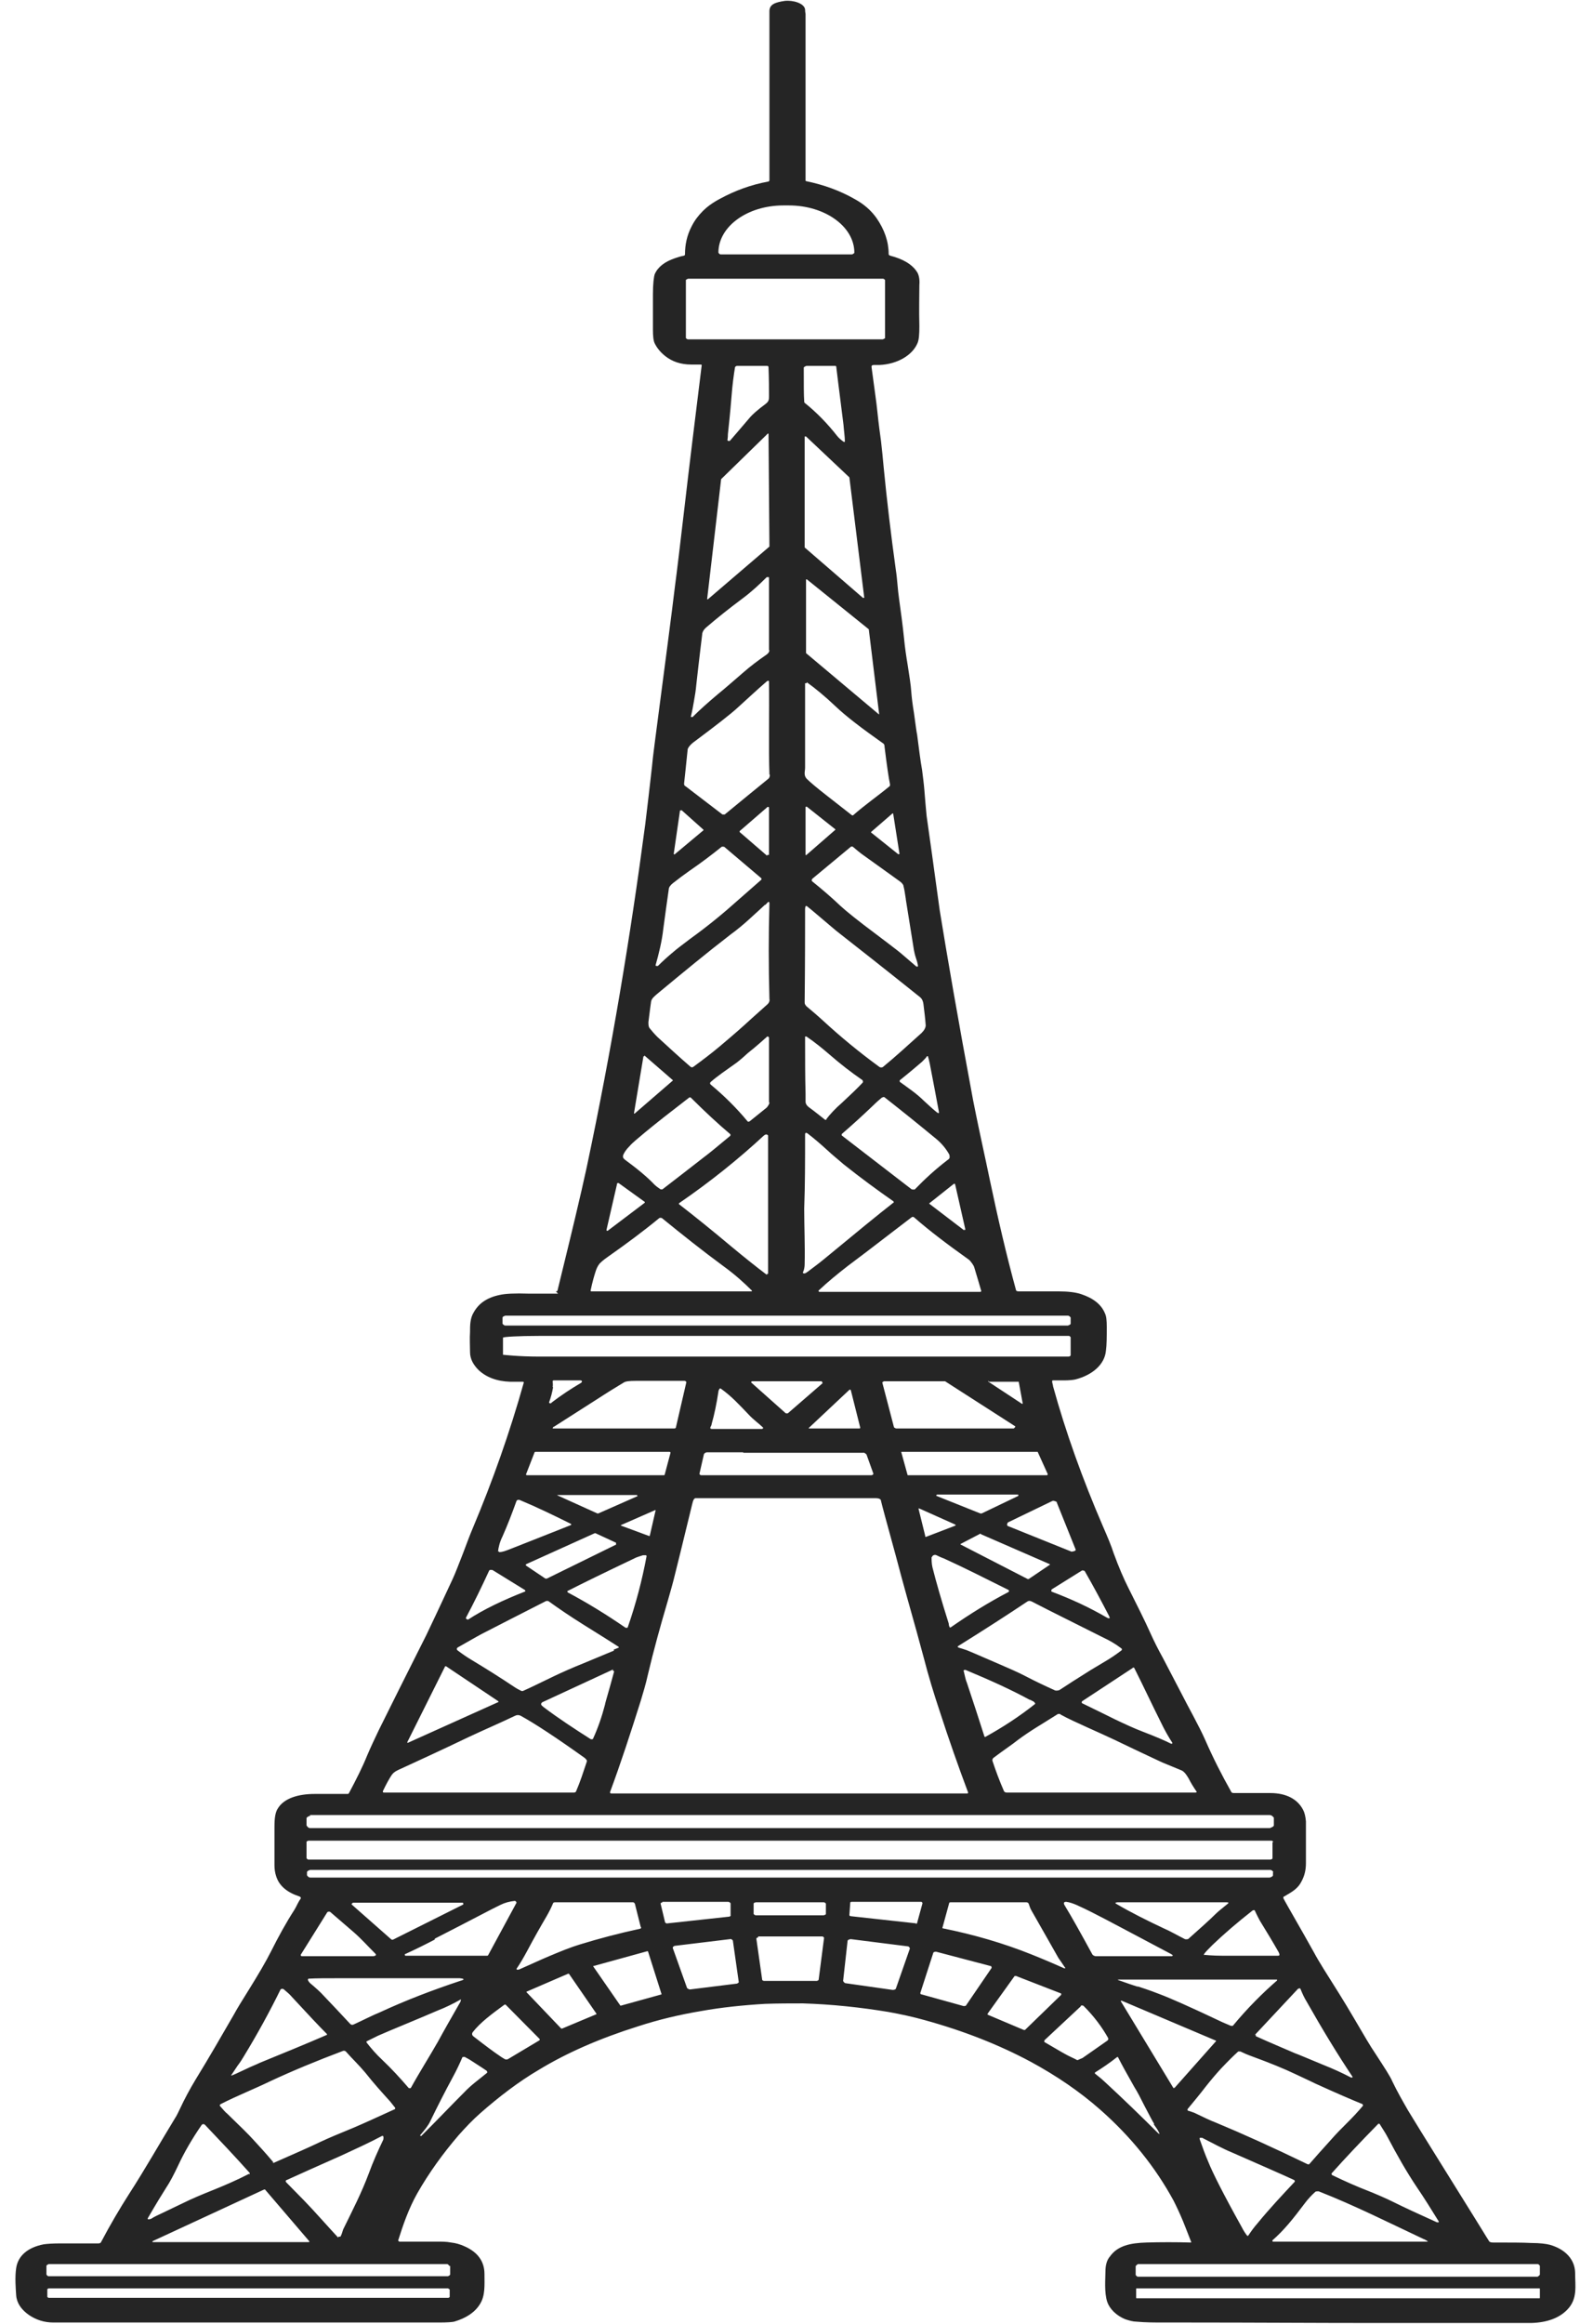 <svg width="48" height="70" viewBox="0 0 48 70" fill="none" xmlns="http://www.w3.org/2000/svg">
<g id="Layer_1-2">
<path id="Vector" d="M16.748 38.899C16.748 38.899 16.802 38.899 16.802 38.859C17.02 37.965 17.265 36.977 17.524 35.853C17.578 35.596 17.646 35.325 17.701 35.054C18.422 31.642 18.993 28.23 19.442 24.832C19.51 24.276 19.578 23.694 19.646 23.085C19.674 22.774 19.715 22.503 19.742 22.273C20.041 19.985 20.245 18.441 20.34 17.642C20.395 17.236 20.49 16.437 20.626 15.273C20.776 13.973 20.953 12.551 21.143 11.008C21.143 10.994 21.143 10.981 21.116 10.981C21.048 10.981 20.953 10.981 20.83 10.981C20.504 10.981 20.245 10.886 20.041 10.723C19.891 10.601 19.796 10.48 19.728 10.344C19.687 10.263 19.674 10.114 19.674 9.925C19.674 9.572 19.674 9.22 19.674 8.868C19.674 8.543 19.701 8.34 19.728 8.259C19.823 8.042 20.027 7.88 20.354 7.772C20.436 7.745 20.517 7.718 20.599 7.704C20.626 7.704 20.64 7.677 20.64 7.663C20.64 7.379 20.694 7.095 20.844 6.81C20.926 6.648 21.035 6.499 21.184 6.35C21.307 6.228 21.47 6.106 21.701 5.984C22.15 5.741 22.627 5.565 23.144 5.47C23.171 5.47 23.184 5.443 23.184 5.429C23.184 3.845 23.184 2.153 23.184 0.338C23.184 0.122 23.375 0.068 23.647 0.027C23.892 -6.72948e-05 24.232 0.095 24.259 0.284C24.259 0.366 24.273 0.406 24.273 0.42C24.273 2.911 24.273 4.576 24.273 5.443C24.273 5.443 24.273 5.443 24.287 5.456C24.817 5.565 25.307 5.741 25.756 5.998C26.029 6.147 26.246 6.336 26.41 6.567C26.654 6.919 26.777 7.284 26.777 7.65C26.777 7.677 26.791 7.69 26.831 7.704C27.199 7.799 27.498 7.961 27.648 8.219C27.689 8.3 27.716 8.422 27.702 8.584C27.702 8.909 27.689 9.329 27.702 9.83C27.702 10.073 27.689 10.236 27.648 10.331C27.498 10.696 27.049 10.967 26.505 10.994C26.423 10.994 26.369 10.994 26.328 10.994C26.273 10.994 26.26 11.021 26.26 11.048C26.341 11.671 26.41 12.118 26.437 12.402C26.478 12.795 26.518 13.079 26.546 13.282C26.573 13.512 26.6 13.783 26.627 14.081C26.723 15.07 26.845 16.099 26.995 17.182C27.035 17.425 27.049 17.764 27.09 18.035C27.144 18.427 27.199 18.82 27.24 19.226C27.267 19.511 27.308 19.781 27.349 20.025C27.403 20.364 27.444 20.634 27.457 20.824C27.471 21.014 27.498 21.23 27.539 21.474C27.593 21.866 27.621 22.083 27.634 22.124C27.689 22.544 27.73 22.895 27.784 23.193C27.811 23.41 27.838 23.613 27.852 23.789C27.879 24.101 27.893 24.317 27.92 24.574C28.165 26.294 28.287 27.242 28.315 27.418C28.532 28.758 28.859 30.667 29.322 33.145C29.39 33.483 29.444 33.754 29.485 33.944C29.539 34.215 29.662 34.756 29.825 35.541C30.07 36.706 30.328 37.816 30.614 38.859C30.614 38.886 30.655 38.899 30.696 38.899C30.995 38.899 31.404 38.899 31.893 38.899C32.179 38.899 32.41 38.926 32.574 38.981C32.941 39.102 33.186 39.292 33.295 39.563C33.336 39.644 33.349 39.779 33.349 39.969C33.349 40.267 33.349 40.511 33.322 40.7C33.281 41.093 32.928 41.418 32.397 41.553C32.329 41.567 32.206 41.58 32.07 41.58C31.88 41.58 31.757 41.58 31.73 41.58C31.716 41.58 31.703 41.58 31.703 41.607C31.703 41.661 31.73 41.716 31.73 41.756C32.111 43.137 32.615 44.545 33.241 45.994C33.377 46.306 33.486 46.563 33.554 46.779C33.717 47.226 33.867 47.565 33.989 47.808C34.261 48.35 34.492 48.81 34.656 49.176C34.778 49.447 34.901 49.69 35.037 49.934C35.173 50.191 35.35 50.53 35.581 50.977C35.799 51.41 36.125 51.979 36.316 52.412C36.547 52.94 36.806 53.455 37.105 53.983C37.105 53.996 37.146 54.01 37.173 54.01C37.554 54.01 37.922 54.01 38.275 54.01C38.765 54.01 39.105 54.199 39.269 54.524C39.31 54.605 39.337 54.714 39.35 54.863C39.35 54.863 39.35 55.282 39.35 56.122C39.35 56.325 39.31 56.501 39.214 56.677C39.105 56.894 38.929 56.988 38.697 57.124C38.67 57.124 38.67 57.151 38.67 57.178C38.697 57.232 38.752 57.327 38.82 57.449C39.201 58.112 39.459 58.572 39.595 58.816C39.731 59.073 39.99 59.48 40.357 60.062C40.507 60.306 40.657 60.549 40.806 60.806C41.092 61.294 41.296 61.646 41.446 61.863C41.718 62.282 41.895 62.553 41.95 62.688C42.099 63 42.263 63.284 42.426 63.569C42.902 64.354 43.569 65.41 44.399 66.75C44.63 67.116 44.78 67.373 44.861 67.495C44.875 67.536 44.93 67.549 44.984 67.549C45.501 67.549 45.882 67.549 46.141 67.563C46.413 67.563 46.59 67.59 46.699 67.617C47.175 67.752 47.447 68.064 47.461 68.443C47.461 68.863 47.542 69.242 47.229 69.567C46.984 69.824 46.617 69.959 46.141 69.973C45.61 69.973 44.889 69.973 43.991 69.973C43.61 69.973 43.229 69.973 42.848 69.973C42.249 69.973 41.786 69.973 41.473 69.973C39.609 69.973 37.758 69.959 35.894 69.959C35.894 69.959 35.622 69.959 35.078 69.959C34.806 69.959 34.52 69.959 34.234 69.932C34.152 69.932 34.043 69.905 33.921 69.865C33.635 69.756 33.431 69.54 33.363 69.337C33.268 69.052 33.309 68.632 33.309 68.416C33.309 68.24 33.349 68.077 33.445 67.969C33.676 67.644 34.057 67.563 34.547 67.549C34.982 67.536 35.431 67.536 35.88 67.549C35.894 67.549 35.894 67.549 35.894 67.536C35.758 67.184 35.676 66.981 35.649 66.913C35.554 66.683 35.459 66.48 35.363 66.29C34.819 65.288 34.084 64.367 33.145 63.541C32.547 63.014 31.839 62.526 31.036 62.093C30.097 61.592 29.036 61.172 27.852 60.847C27.512 60.752 27.144 60.671 26.763 60.603C25.947 60.468 25.076 60.373 24.192 60.346C23.824 60.346 23.443 60.346 23.048 60.36C22.382 60.4 21.729 60.468 21.13 60.576C20.477 60.685 19.851 60.834 19.225 61.037C18.068 61.402 17.075 61.836 16.231 62.35C15.632 62.702 15.047 63.149 14.476 63.65C14.244 63.853 14.027 64.083 13.822 64.313C13.346 64.868 12.924 65.451 12.57 66.073C12.312 66.534 12.149 67.008 11.999 67.481C11.999 67.495 12.013 67.522 12.04 67.522C12.489 67.522 12.856 67.522 13.169 67.522C13.319 67.522 13.455 67.522 13.591 67.549C13.727 67.563 13.863 67.603 13.986 67.658C14.394 67.834 14.598 68.118 14.598 68.497C14.598 68.835 14.625 69.147 14.462 69.404C14.312 69.648 14.054 69.824 13.686 69.932C13.632 69.946 13.469 69.959 13.237 69.959C12.38 69.959 10.802 69.959 8.529 69.959C8.162 69.959 7.332 69.959 6.08 69.959C4.501 69.959 2.855 69.959 1.616 69.959C1.331 69.959 1.086 69.878 0.868 69.729C0.637 69.567 0.501 69.364 0.487 69.133C0.473 68.93 0.446 68.592 0.487 68.321C0.541 67.955 0.827 67.698 1.317 67.603C1.412 67.59 1.576 67.576 1.82 67.576C2.079 67.576 2.46 67.576 2.963 67.576C3.004 67.576 3.032 67.563 3.045 67.536C3.317 67.021 3.603 66.534 3.889 66.087C4.379 65.329 4.814 64.557 5.277 63.799C5.331 63.718 5.372 63.623 5.413 63.541C5.563 63.217 5.726 62.919 5.889 62.648C6.297 61.984 6.678 61.321 7.046 60.685C7.141 60.509 7.291 60.265 7.495 59.94C7.781 59.48 8.012 59.087 8.162 58.789C8.393 58.329 8.624 57.909 8.869 57.53C8.937 57.422 8.978 57.3 9.06 57.191C9.073 57.164 9.06 57.137 9.019 57.124C8.652 57.002 8.42 56.812 8.325 56.528C8.284 56.406 8.27 56.298 8.27 56.176C8.27 55.783 8.27 55.418 8.27 55.079C8.27 54.89 8.27 54.632 8.366 54.483C8.556 54.158 9.005 54.037 9.482 54.037C9.822 54.037 10.148 54.037 10.461 54.037C10.489 54.037 10.502 54.037 10.516 54.01C10.733 53.603 10.924 53.224 11.06 52.886C11.169 52.629 11.291 52.371 11.414 52.114C11.877 51.18 12.23 50.476 12.462 50.015C12.598 49.745 12.72 49.501 12.843 49.257C13.251 48.404 13.509 47.836 13.632 47.578C13.727 47.375 13.822 47.118 13.945 46.806C14.067 46.482 14.163 46.224 14.244 46.035C14.843 44.613 15.36 43.151 15.782 41.648C15.782 41.634 15.782 41.621 15.755 41.621C15.659 41.621 15.523 41.621 15.374 41.621C14.966 41.607 14.652 41.485 14.421 41.269C14.258 41.106 14.163 40.93 14.163 40.727C14.163 40.538 14.149 40.335 14.163 40.118C14.163 39.928 14.163 39.712 14.271 39.536C14.421 39.265 14.666 39.089 15.047 39.008C15.224 38.967 15.51 38.953 15.932 38.967C16.245 38.967 16.544 38.967 16.816 38.967L16.748 38.899ZM21.701 7.663H25.675C25.675 7.663 25.743 7.636 25.743 7.609C25.743 6.824 24.858 6.188 23.77 6.188H23.606C22.518 6.188 21.647 6.824 21.647 7.609C21.647 7.609 21.674 7.663 21.715 7.663H21.701ZM26.668 8.435C26.668 8.435 26.641 8.395 26.6 8.395H20.735C20.735 8.395 20.667 8.422 20.667 8.435V10.182C20.667 10.182 20.694 10.222 20.735 10.222H26.6C26.6 10.222 26.668 10.195 26.668 10.182V8.435ZM22.15 11.048C22.11 11.278 22.069 11.59 22.041 11.955C22.001 12.456 21.96 12.822 21.933 13.079C21.933 13.188 21.919 13.242 21.919 13.255C21.919 13.269 21.933 13.282 21.96 13.282C21.973 13.282 22.001 13.282 22.001 13.269C22.082 13.174 22.273 12.957 22.559 12.619C22.667 12.483 22.844 12.335 23.062 12.172C23.171 12.091 23.171 12.037 23.171 11.928C23.171 11.712 23.171 11.427 23.157 11.062C23.157 11.035 23.144 11.021 23.103 11.021H22.205C22.205 11.021 22.15 11.035 22.15 11.062V11.048ZM24.3 11.021C24.3 11.021 24.219 11.048 24.219 11.075C24.219 11.59 24.219 11.915 24.232 12.077C24.232 12.104 24.232 12.132 24.259 12.145C24.613 12.429 24.94 12.768 25.226 13.133C25.267 13.188 25.348 13.255 25.403 13.296C25.443 13.323 25.457 13.323 25.457 13.282C25.457 13.161 25.43 12.985 25.416 12.795C25.267 11.63 25.198 11.048 25.198 11.048C25.198 11.035 25.185 11.021 25.171 11.021H24.3ZM21.307 18.048C21.307 18.048 21.32 18.062 21.334 18.048L23.184 16.464L23.157 13.066C23.157 13.066 23.13 13.052 23.13 13.066L21.729 14.433L21.307 18.048ZM24.246 16.491L26.001 18.008H26.042L25.593 14.379L24.287 13.147H24.246V16.505V16.491ZM23.171 19.592V17.398C23.171 17.398 23.171 17.385 23.157 17.385C23.13 17.385 23.116 17.385 23.103 17.385C22.885 17.602 22.654 17.818 22.382 18.021C21.946 18.346 21.592 18.631 21.293 18.888C21.211 18.955 21.157 19.037 21.157 19.118C21.143 19.253 21.075 19.768 20.98 20.634C20.966 20.797 20.939 20.959 20.912 21.108C20.885 21.271 20.858 21.42 20.817 21.582C20.817 21.582 20.817 21.609 20.844 21.596C20.871 21.596 20.885 21.596 20.898 21.569C21.102 21.366 21.348 21.149 21.62 20.919C21.919 20.675 22.082 20.526 22.382 20.269C22.613 20.066 22.831 19.903 23.103 19.714C23.157 19.673 23.184 19.632 23.184 19.578L23.171 19.592ZM26.45 21.514H26.491L26.178 18.955L24.314 17.453H24.287V19.673L26.478 21.514H26.45ZM23.184 23.329C23.157 22.57 23.184 21.46 23.171 20.526C23.171 20.499 23.13 20.499 23.103 20.526C22.803 20.783 22.518 21.054 22.232 21.311C22.028 21.501 21.592 21.839 20.939 22.327C20.803 22.422 20.735 22.516 20.721 22.57C20.681 22.99 20.64 23.329 20.613 23.599C20.613 23.627 20.613 23.667 20.654 23.681L21.769 24.534C21.769 24.534 21.824 24.534 21.837 24.534C22.327 24.128 22.763 23.776 23.144 23.464C23.184 23.437 23.198 23.383 23.198 23.342L23.184 23.329ZM24.3 20.58C24.3 20.58 24.273 20.58 24.259 20.58C24.259 20.58 24.259 20.594 24.259 20.607C24.259 21.257 24.259 22.097 24.259 23.126C24.259 23.234 24.205 23.356 24.314 23.464C24.409 23.559 24.6 23.721 24.913 23.965C24.967 24.006 25.226 24.209 25.675 24.561H25.702C26.056 24.249 26.464 23.965 26.791 23.694C26.818 23.681 26.818 23.654 26.818 23.627C26.777 23.437 26.723 23.058 26.654 22.503C26.654 22.449 26.641 22.408 26.614 22.395C25.96 21.934 25.484 21.569 25.185 21.284C24.858 20.973 24.559 20.729 24.314 20.553L24.3 20.58ZM23.116 25.752H23.171V24.317C23.171 24.317 23.13 24.29 23.116 24.317L22.286 25.035C22.286 25.035 22.286 25.048 22.286 25.062L23.116 25.779V25.752ZM24.3 24.304H24.273V25.752C24.273 25.752 24.3 25.766 24.3 25.752L25.171 24.994C25.171 24.994 25.171 24.994 25.171 24.981L24.3 24.29V24.304ZM20.531 24.412H20.49L20.3 25.725C20.3 25.725 20.327 25.752 20.34 25.725L21.198 25.008C21.198 25.008 21.198 25.008 21.198 24.994L20.531 24.398V24.412ZM27.076 25.725H27.104L26.913 24.507C26.913 24.507 26.886 24.493 26.886 24.507L26.246 25.062C26.246 25.062 26.246 25.062 26.246 25.075L27.076 25.739V25.725ZM21.824 25.509C21.824 25.509 21.769 25.495 21.742 25.509C21.443 25.752 21.116 25.996 20.762 26.24C20.626 26.335 20.463 26.456 20.273 26.605C20.204 26.66 20.15 26.727 20.15 26.795C20.096 27.174 20.041 27.567 19.987 27.973C19.946 28.352 19.851 28.731 19.755 29.07C19.755 29.083 19.755 29.097 19.783 29.097C19.796 29.097 19.81 29.097 19.823 29.097C19.973 28.948 20.123 28.812 20.286 28.677C20.395 28.582 20.558 28.46 20.79 28.284C21.334 27.892 21.81 27.499 22.232 27.12C22.463 26.917 22.695 26.714 22.926 26.511C22.953 26.497 22.953 26.456 22.926 26.443L21.824 25.509ZM27.294 27.079C27.267 26.917 27.253 26.795 27.226 26.7C27.226 26.646 27.158 26.578 27.117 26.551C26.954 26.429 26.586 26.172 26.042 25.779C25.906 25.685 25.797 25.59 25.702 25.509C25.688 25.495 25.648 25.495 25.634 25.509L24.477 26.47C24.477 26.47 24.436 26.524 24.477 26.551C24.763 26.781 25.049 27.025 25.334 27.296C25.511 27.458 25.865 27.743 26.41 28.149C26.695 28.366 26.913 28.528 27.049 28.636C27.172 28.731 27.349 28.893 27.607 29.11C27.621 29.124 27.661 29.11 27.661 29.11C27.661 29.056 27.634 28.961 27.593 28.839C27.566 28.758 27.553 28.691 27.539 28.623C27.43 27.946 27.349 27.431 27.294 27.093V27.079ZM23.048 27.255C23.048 27.255 22.831 27.458 22.545 27.716C22.395 27.851 22.218 28 22.014 28.149C21.293 28.704 20.572 29.3 19.837 29.909C19.742 29.99 19.633 30.072 19.619 30.166C19.606 30.247 19.578 30.464 19.538 30.789C19.538 30.87 19.538 30.938 19.592 30.992C19.646 31.06 19.715 31.141 19.81 31.236C20.177 31.574 20.504 31.872 20.803 32.13C20.83 32.157 20.871 32.157 20.898 32.13C21.157 31.94 21.429 31.737 21.701 31.507C21.892 31.344 22.137 31.141 22.422 30.884C22.477 30.83 22.722 30.613 23.13 30.247C23.171 30.207 23.198 30.153 23.184 30.085C23.157 29.11 23.157 28.162 23.184 27.215C23.184 27.16 23.157 27.147 23.116 27.201C23.116 27.201 23.089 27.228 23.062 27.255H23.048ZM24.273 30.288C24.45 30.437 24.613 30.573 24.804 30.748C25.334 31.236 25.892 31.696 26.505 32.143C26.532 32.157 26.573 32.157 26.6 32.143C26.981 31.832 27.362 31.48 27.77 31.114C27.852 31.033 27.893 30.952 27.893 30.884C27.879 30.681 27.852 30.464 27.825 30.247C27.811 30.139 27.77 30.072 27.716 30.031C27.444 29.814 26.654 29.178 25.321 28.135C25.144 28 24.981 27.851 24.817 27.716C24.668 27.594 24.504 27.445 24.314 27.296C24.3 27.282 24.287 27.296 24.273 27.296C24.273 27.309 24.259 27.337 24.259 27.377C24.259 28 24.259 28.948 24.246 30.193C24.246 30.234 24.259 30.275 24.3 30.302L24.273 30.288ZM23.171 33.199V31.249C23.171 31.249 23.13 31.195 23.103 31.236C22.98 31.344 22.803 31.507 22.531 31.723C22.341 31.899 22.205 32.008 22.123 32.062C21.878 32.238 21.633 32.4 21.416 32.59C21.388 32.617 21.388 32.644 21.416 32.671C21.824 33.01 22.191 33.375 22.518 33.768C22.531 33.795 22.572 33.795 22.599 33.768L23.103 33.362C23.103 33.362 23.184 33.267 23.184 33.213L23.171 33.199ZM24.886 33.727C25.008 33.565 25.171 33.389 25.375 33.213C25.62 32.983 25.824 32.793 25.988 32.617C26.015 32.59 26.001 32.563 25.988 32.536C25.634 32.292 25.321 32.048 24.994 31.764C24.79 31.588 24.559 31.398 24.3 31.222C24.287 31.222 24.273 31.222 24.259 31.222C24.259 31.236 24.259 31.263 24.259 31.29C24.259 31.886 24.259 32.441 24.273 32.942C24.273 32.969 24.273 33.05 24.273 33.186C24.273 33.24 24.3 33.294 24.368 33.348C24.573 33.497 24.736 33.632 24.858 33.727C24.872 33.741 24.913 33.727 24.926 33.727H24.886ZM19.415 31.818H19.388L19.102 33.538C19.102 33.538 19.116 33.551 19.129 33.538L20.273 32.549C20.273 32.549 20.273 32.549 20.273 32.536L19.415 31.791V31.818ZM27.974 31.832C27.974 31.832 27.934 31.791 27.92 31.832C27.893 31.872 27.852 31.913 27.784 31.981C27.689 32.062 27.471 32.251 27.117 32.536C27.104 32.549 27.104 32.576 27.117 32.59C27.376 32.779 27.621 32.942 27.838 33.158C27.961 33.267 28.083 33.389 28.219 33.497C28.287 33.551 28.301 33.538 28.287 33.47C28.206 33.023 28.11 32.536 28.015 32.035C27.988 31.926 27.974 31.845 27.961 31.832H27.974ZM26.586 33.05C26.505 33.118 26.41 33.199 26.301 33.307C25.974 33.619 25.661 33.903 25.362 34.16C25.362 34.16 25.362 34.188 25.362 34.201L27.471 35.826C27.471 35.826 27.553 35.839 27.566 35.826C27.866 35.514 28.192 35.217 28.546 34.946C28.587 34.919 28.614 34.892 28.614 34.864C28.614 34.837 28.614 34.797 28.6 34.77C28.491 34.58 28.355 34.418 28.165 34.269C27.689 33.876 27.185 33.47 26.668 33.064C26.641 33.037 26.614 33.037 26.586 33.064V33.05ZM19.456 34.093C19.211 34.296 19.048 34.431 18.98 34.513C18.857 34.634 18.803 34.729 18.776 34.797C18.762 34.851 18.776 34.892 18.83 34.932C19.198 35.203 19.497 35.447 19.728 35.691C19.755 35.718 19.823 35.772 19.905 35.826C19.919 35.826 19.946 35.826 19.959 35.826C20.327 35.541 20.735 35.23 21.184 34.878C21.402 34.716 21.674 34.485 22.001 34.215C22.014 34.201 22.014 34.174 22.001 34.16C21.647 33.863 21.252 33.497 20.817 33.064C20.803 33.05 20.776 33.05 20.762 33.064C20.218 33.483 19.783 33.822 19.456 34.093ZM26.927 36.232C26.927 36.232 26.927 36.205 26.927 36.191C26.464 35.867 25.96 35.501 25.416 35.068C25.294 34.959 25.103 34.81 24.886 34.607C24.709 34.445 24.532 34.296 24.341 34.147C24.287 34.106 24.259 34.12 24.259 34.174C24.259 34.946 24.259 35.691 24.232 36.408C24.232 36.95 24.259 37.505 24.246 38.073C24.246 38.155 24.232 38.249 24.192 38.331C24.192 38.344 24.205 38.358 24.232 38.358C24.273 38.358 24.3 38.331 24.341 38.304C24.504 38.182 24.668 38.06 24.817 37.938C25.784 37.139 26.478 36.571 26.913 36.232H26.927ZM23.116 38.371C23.116 38.371 23.13 38.371 23.144 38.371V34.201C23.144 34.201 23.103 34.16 23.076 34.174C23.062 34.174 23.048 34.188 23.021 34.201C22.246 34.919 21.402 35.596 20.477 36.232C20.449 36.246 20.449 36.273 20.477 36.286C20.966 36.665 21.47 37.072 22.001 37.518C22.409 37.857 22.763 38.141 23.103 38.398L23.116 38.371ZM19.429 36.232C19.429 36.232 19.429 36.218 19.429 36.205L18.64 35.636H18.599L18.272 37.058C18.272 37.058 18.299 37.085 18.313 37.072L19.442 36.218L19.429 36.232ZM29.049 37.044H29.09L28.777 35.663C28.777 35.663 28.75 35.65 28.736 35.663L28.002 36.246V36.259L29.049 37.058V37.044ZM29.539 38.913C29.539 38.913 29.567 38.913 29.567 38.886C29.498 38.656 29.43 38.412 29.362 38.195C29.349 38.141 29.322 38.1 29.294 38.06C29.253 38.006 29.226 37.965 29.186 37.938C28.559 37.491 28.002 37.072 27.539 36.665C27.525 36.652 27.485 36.652 27.471 36.665C27.049 36.99 26.654 37.288 26.287 37.572C26.287 37.572 26.042 37.762 25.552 38.128C25.239 38.371 24.94 38.615 24.668 38.872C24.654 38.886 24.668 38.913 24.695 38.913H29.539ZM22.667 38.886C22.395 38.615 22.137 38.385 21.783 38.128C21.157 37.667 20.545 37.18 19.946 36.692C19.919 36.679 19.891 36.679 19.864 36.692C19.388 37.085 18.857 37.478 18.299 37.87C18.163 37.965 18.095 38.033 18.068 38.06C18.014 38.128 17.973 38.209 17.945 38.304C17.905 38.425 17.85 38.615 17.796 38.872C17.796 38.886 17.796 38.899 17.823 38.899H22.64C22.64 38.899 22.667 38.886 22.667 38.872V38.886ZM32.261 39.685C32.261 39.685 32.22 39.63 32.179 39.63H15.224C15.224 39.63 15.142 39.658 15.142 39.685V39.874C15.142 39.874 15.183 39.928 15.224 39.928H32.179C32.179 39.928 32.261 39.901 32.261 39.874V39.685ZM32.261 40.822V40.28C32.261 40.28 32.234 40.24 32.206 40.24H16.231C15.632 40.24 15.156 40.267 15.156 40.294V40.808C15.156 40.808 15.632 40.863 16.231 40.863H32.206C32.206 40.863 32.261 40.849 32.261 40.822ZM16.666 41.783C16.639 41.946 16.598 42.095 16.544 42.244C16.544 42.257 16.558 42.271 16.585 42.271C16.585 42.271 16.612 42.271 16.626 42.244C16.911 42.027 17.197 41.837 17.497 41.661C17.524 41.648 17.537 41.621 17.537 41.607C17.537 41.607 17.524 41.58 17.497 41.58H16.68C16.68 41.58 16.653 41.58 16.653 41.607C16.653 41.661 16.666 41.702 16.653 41.783H16.666ZM20.313 43.029C20.313 43.029 20.368 43.029 20.368 42.988L20.681 41.634C20.681 41.634 20.667 41.594 20.626 41.594C20.191 41.594 19.701 41.594 19.157 41.594C18.966 41.594 18.844 41.607 18.789 41.648C18.585 41.77 18.299 41.946 17.945 42.176C17.265 42.609 16.843 42.88 16.694 42.975C16.666 42.975 16.666 43.002 16.653 43.015C16.653 43.015 16.653 43.029 16.666 43.029H20.3H20.313ZM24.777 41.648C24.777 41.648 24.777 41.607 24.749 41.607H22.667C22.667 41.607 22.613 41.621 22.64 41.648L23.674 42.569C23.674 42.569 23.715 42.582 23.742 42.569L24.79 41.661L24.777 41.648ZM29.784 41.594C29.784 41.594 29.757 41.607 29.784 41.621L30.791 42.284H30.818L30.696 41.621C30.696 41.621 30.696 41.621 30.682 41.621H29.798L29.784 41.594ZM26.954 43.002C26.954 43.002 26.981 43.029 27.008 43.029H30.546C30.546 43.029 30.614 42.975 30.587 42.961L28.478 41.607C28.478 41.607 28.451 41.607 28.437 41.607H26.641C26.641 41.607 26.586 41.621 26.586 41.648L26.94 43.002H26.954ZM22.967 43.029C22.967 43.029 22.98 43.029 22.994 43.029C22.994 43.029 22.994 43.015 22.994 43.002C22.885 42.894 22.695 42.758 22.572 42.623C22.259 42.298 22.055 42.068 21.715 41.824H21.688C21.66 41.864 21.647 41.892 21.647 41.919C21.592 42.284 21.524 42.609 21.443 42.894C21.443 42.934 21.416 42.961 21.402 43.002C21.402 43.015 21.402 43.042 21.443 43.042H22.98L22.967 43.029ZM25.62 41.864C25.62 41.864 25.593 41.851 25.593 41.864L24.368 43.015C24.368 43.015 24.368 43.029 24.382 43.029H25.906C25.906 43.029 25.92 43.015 25.92 43.002L25.634 41.864H25.62ZM20 44.437C20 44.437 20.027 44.437 20.027 44.423L20.204 43.76C20.204 43.76 20.204 43.733 20.177 43.733H16.136C16.136 43.733 16.108 43.733 16.108 43.746L15.85 44.41C15.85 44.41 15.85 44.437 15.877 44.437H20ZM27.172 43.733C27.172 43.733 27.144 43.733 27.158 43.746L27.349 44.437C27.349 44.437 27.349 44.437 27.376 44.437H31.553C31.553 44.437 31.58 44.41 31.567 44.396L31.267 43.733C31.267 43.733 31.267 43.733 31.254 43.733H27.185H27.172ZM22.395 43.746C22.041 43.746 21.688 43.746 21.307 43.746C21.266 43.746 21.225 43.774 21.211 43.801L21.075 44.396C21.075 44.396 21.089 44.437 21.13 44.437H26.26C26.26 44.437 26.328 44.423 26.314 44.383L26.11 43.814C26.11 43.814 26.056 43.746 26.001 43.76C25.253 43.76 24.464 43.76 23.62 43.76C23.47 43.76 23.266 43.76 23.008 43.76C22.94 43.76 22.735 43.76 22.395 43.76V43.746ZM19.198 45.06V45.033H16.802C16.802 45.033 16.775 45.033 16.802 45.046L18 45.588C18 45.588 18.014 45.588 18.027 45.588L19.225 45.06H19.198ZM30.682 45.06C30.682 45.06 30.696 45.019 30.669 45.019H28.233C28.233 45.019 28.192 45.046 28.219 45.06L29.539 45.588C29.539 45.588 29.567 45.588 29.58 45.588L30.682 45.06ZM25.253 45.128C25.117 45.128 24.777 45.128 24.232 45.128C24.232 45.128 24.205 45.128 24.178 45.128C24.178 45.128 24.164 45.128 24.151 45.128C23.552 45.128 22.558 45.128 21.157 45.128C21.157 45.128 21.116 45.128 21.048 45.128C21.007 45.128 20.98 45.128 20.953 45.128C20.939 45.128 20.926 45.141 20.912 45.155C20.885 45.195 20.871 45.249 20.858 45.304C20.749 45.737 20.585 46.441 20.34 47.416C20.273 47.7 20.191 47.971 20.123 48.215C19.891 49 19.687 49.745 19.524 50.435C19.456 50.746 19.374 51.004 19.306 51.234C19.007 52.182 18.708 53.102 18.381 53.983C18.381 53.996 18.381 54.023 18.422 54.023H29.145C29.145 54.023 29.172 54.023 29.172 53.996C28.872 53.197 28.587 52.385 28.315 51.545C28.138 51.017 27.974 50.476 27.838 49.948C27.743 49.609 27.675 49.338 27.621 49.149C27.444 48.513 27.226 47.754 26.995 46.874C26.709 45.832 26.559 45.276 26.546 45.209C26.546 45.155 26.478 45.128 26.396 45.128C25.947 45.128 25.607 45.128 25.389 45.128C25.348 45.128 25.294 45.128 25.253 45.128ZM15.02 46.725C15.02 46.725 15.034 46.752 15.047 46.752C15.142 46.752 15.238 46.712 15.347 46.671C15.551 46.59 16.177 46.346 17.197 45.94C17.211 45.94 17.224 45.913 17.197 45.899C16.68 45.642 16.177 45.398 15.659 45.182C15.619 45.168 15.578 45.182 15.564 45.209C15.428 45.588 15.292 45.94 15.142 46.279C15.061 46.441 15.02 46.603 15.006 46.739L15.02 46.725ZM31.853 45.249C31.853 45.249 31.771 45.195 31.716 45.209L30.369 45.859C30.369 45.859 30.315 45.94 30.369 45.967L32.288 46.739C32.288 46.739 32.438 46.725 32.41 46.671L31.839 45.249H31.853ZM27.879 46.292C27.879 46.292 27.893 46.292 27.906 46.292L28.791 45.953C28.791 45.953 28.791 45.94 28.791 45.926L27.702 45.439H27.675L27.879 46.265V46.292ZM18.708 45.926C18.708 45.926 18.708 45.94 18.708 45.953L19.551 46.265H19.578L19.755 45.493C19.755 45.493 19.742 45.48 19.728 45.493L18.708 45.94V45.926ZM18.558 46.509C18.558 46.509 18.572 46.482 18.558 46.468L17.945 46.184H17.918L15.85 47.118C15.85 47.118 15.836 47.145 15.85 47.158L16.435 47.551C16.435 47.551 16.462 47.551 16.476 47.551L18.572 46.522L18.558 46.509ZM29.553 46.197H29.539L28.941 46.509V46.522L30.968 47.565C30.968 47.565 30.982 47.565 30.995 47.565L31.635 47.132V47.118L29.553 46.211V46.197ZM19.47 46.847C19.442 46.847 19.415 46.847 19.374 46.847C19.279 46.874 19.211 46.901 19.17 46.915C18.204 47.375 17.51 47.714 17.116 47.917C17.088 47.917 17.088 47.957 17.116 47.971C17.701 48.282 18.272 48.634 18.844 49.027C18.871 49.041 18.898 49.027 18.912 49.027C19.157 48.323 19.347 47.605 19.483 46.874L19.47 46.847ZM28.07 46.901C28.07 46.996 28.07 47.091 28.097 47.213C28.206 47.646 28.369 48.215 28.587 48.905C28.587 48.919 28.587 48.959 28.614 49.014C28.614 49.027 28.641 49.027 28.655 49.014C29.24 48.607 29.811 48.255 30.383 47.957C30.41 47.944 30.41 47.903 30.383 47.89C29.675 47.538 29.036 47.213 28.437 46.942C28.437 46.942 28.355 46.915 28.219 46.847C28.165 46.82 28.097 46.847 28.083 46.901H28.07ZM14.734 47.321C14.516 47.795 14.285 48.269 14.04 48.729C14.04 48.729 14.04 48.743 14.04 48.756C14.04 48.756 14.067 48.77 14.081 48.783H14.108C14.584 48.472 15.156 48.201 15.809 47.944C15.836 47.944 15.836 47.903 15.809 47.89L14.843 47.294C14.843 47.294 14.748 47.267 14.734 47.321ZM32.683 47.321C32.683 47.321 32.628 47.294 32.601 47.307L31.689 47.876C31.689 47.876 31.662 47.93 31.689 47.944C32.302 48.174 32.846 48.431 33.336 48.716C33.431 48.77 33.458 48.756 33.417 48.675C33.2 48.255 32.955 47.795 32.683 47.321ZM18.49 49.69C18.49 49.69 18.599 49.65 18.626 49.636C18.653 49.636 18.653 49.609 18.626 49.596C18.503 49.514 18.136 49.284 17.551 48.919C17.183 48.688 16.843 48.458 16.544 48.242C16.517 48.215 16.462 48.215 16.422 48.242C15.673 48.621 15.047 48.946 14.516 49.217C14.339 49.311 14.108 49.447 13.795 49.623C13.754 49.65 13.754 49.691 13.795 49.718C13.918 49.812 14.054 49.907 14.19 49.988C14.639 50.259 15.074 50.53 15.496 50.814C15.578 50.868 15.659 50.909 15.714 50.936C15.714 50.936 15.741 50.936 15.755 50.936C15.972 50.841 16.272 50.692 16.694 50.489C16.952 50.367 17.252 50.232 17.592 50.097C17.687 50.056 17.986 49.934 18.503 49.718L18.49 49.69ZM28.872 49.623C28.941 49.65 29.009 49.663 29.077 49.69C29.104 49.69 29.444 49.839 30.07 50.11C30.383 50.246 30.669 50.367 30.927 50.503C31.213 50.652 31.499 50.787 31.771 50.909C31.812 50.936 31.88 50.923 31.921 50.909C32.125 50.774 32.438 50.571 32.873 50.3C32.873 50.3 33.009 50.218 33.281 50.056C33.445 49.961 33.608 49.853 33.785 49.718C33.812 49.704 33.812 49.663 33.785 49.65C33.608 49.514 33.417 49.406 33.241 49.325C32.41 48.905 31.689 48.553 31.091 48.242C31.036 48.215 30.995 48.215 30.954 48.242C30.369 48.634 29.675 49.081 28.872 49.582C28.845 49.596 28.859 49.609 28.872 49.623ZM15.02 51.275C15.02 51.275 15.02 51.261 15.02 51.248L13.441 50.191H13.414L12.271 52.48C12.271 52.48 12.271 52.507 12.298 52.493L15.034 51.261L15.02 51.275ZM35.295 52.52C35.295 52.52 35.309 52.52 35.323 52.52C35.323 52.52 35.323 52.507 35.323 52.493C35.214 52.331 35.078 52.087 34.982 51.884C34.71 51.342 34.452 50.787 34.179 50.246C34.179 50.232 34.139 50.218 34.125 50.246L32.601 51.248C32.601 51.248 32.587 51.288 32.601 51.302C33.213 51.599 33.54 51.762 33.594 51.789C33.88 51.925 34.166 52.06 34.452 52.168C34.806 52.304 35.091 52.425 35.309 52.534L35.295 52.52ZM18.476 50.286L16.34 51.275C16.34 51.275 16.285 51.315 16.313 51.356C16.313 51.369 16.353 51.396 16.381 51.423C16.83 51.762 17.306 52.073 17.796 52.385C17.823 52.398 17.85 52.385 17.864 52.385C18.014 52.06 18.136 51.708 18.231 51.342C18.231 51.302 18.34 50.963 18.503 50.354C18.503 50.354 18.503 50.354 18.503 50.34C18.503 50.34 18.49 50.327 18.476 50.327C18.476 50.327 18.476 50.327 18.463 50.327L18.476 50.286ZM31.036 51.207C30.492 50.909 29.839 50.611 29.09 50.3C29.063 50.3 29.036 50.3 29.036 50.327C29.077 50.503 29.104 50.625 29.131 50.679C29.308 51.207 29.485 51.748 29.662 52.304C29.662 52.317 29.689 52.331 29.716 52.304C30.206 52.033 30.709 51.708 31.186 51.329C31.186 51.329 31.199 51.302 31.186 51.302C31.172 51.275 31.145 51.248 31.104 51.234C31.05 51.207 31.023 51.193 31.023 51.193L31.036 51.207ZM31.948 51.627C31.948 51.627 31.893 51.627 31.88 51.627C31.39 51.938 31.05 52.128 30.669 52.412C30.519 52.534 30.274 52.696 29.948 52.94C29.907 52.967 29.893 53.008 29.907 53.048C30.002 53.333 30.111 53.63 30.247 53.942C30.261 53.983 30.301 53.996 30.342 53.996H36.03C36.03 53.996 36.071 53.983 36.057 53.969C35.962 53.834 35.88 53.698 35.812 53.563C35.731 53.427 35.663 53.346 35.581 53.319C35.391 53.238 35.214 53.17 35.023 53.089C34.941 53.048 34.465 52.832 33.594 52.412C33.336 52.29 33.064 52.168 32.764 52.033C32.438 51.884 32.166 51.762 31.948 51.64V51.627ZM11.822 53.441C11.74 53.549 11.618 53.779 11.536 53.955C11.536 53.983 11.536 53.996 11.577 53.996H17.292C17.292 53.996 17.347 53.996 17.36 53.955C17.483 53.671 17.578 53.373 17.673 53.089C17.701 53.021 17.673 53.008 17.619 52.953C16.748 52.331 16.108 51.911 15.687 51.681C15.632 51.654 15.578 51.654 15.523 51.681C15.101 51.884 14.598 52.1 14.135 52.317C13.346 52.696 12.666 53.008 12.108 53.265C11.985 53.319 11.89 53.36 11.822 53.441ZM9.359 54.687C9.359 54.687 9.237 54.727 9.237 54.768V54.984C9.237 54.984 9.277 55.066 9.345 55.066H38.262C38.262 55.066 38.384 55.025 38.384 54.984V54.754C38.384 54.754 38.33 54.673 38.262 54.673H9.332L9.359 54.687ZM38.371 55.485C38.371 55.485 38.343 55.445 38.316 55.445H9.291C9.291 55.445 9.237 55.458 9.237 55.485V55.973C9.237 55.973 9.264 56.014 9.291 56.014H38.289C38.289 56.014 38.343 56 38.343 55.973V55.485H38.371ZM38.371 56.393C38.371 56.393 38.33 56.325 38.275 56.325H9.345C9.345 56.325 9.25 56.352 9.25 56.393V56.487C9.25 56.487 9.291 56.555 9.345 56.555H38.262C38.262 56.555 38.357 56.528 38.357 56.487V56.393H38.371ZM13.101 58.423C12.816 58.572 12.516 58.721 12.217 58.857C12.19 58.857 12.19 58.897 12.217 58.911C12.23 58.911 12.258 58.911 12.312 58.911C13.21 58.911 13.999 58.911 14.666 58.911C14.68 58.911 14.693 58.911 14.707 58.897L15.564 57.313C15.564 57.313 15.551 57.259 15.51 57.259C15.36 57.273 15.21 57.313 15.074 57.381C14.843 57.489 14.19 57.841 13.101 58.396V58.423ZM24.886 57.34C24.886 57.34 24.858 57.3 24.817 57.3H22.776C22.776 57.3 22.708 57.313 22.708 57.34V57.652C22.708 57.652 22.735 57.692 22.776 57.692H24.817C24.817 57.692 24.886 57.679 24.886 57.652V57.34ZM27.593 57.95C27.593 57.95 27.634 57.95 27.634 57.923L27.797 57.327C27.797 57.327 27.784 57.286 27.757 57.286H25.661C25.661 57.286 25.62 57.286 25.62 57.313L25.593 57.692C25.593 57.692 25.607 57.719 25.634 57.719L27.607 57.936L27.593 57.95ZM35.336 58.897C35.336 58.897 35.309 58.87 35.282 58.857C34.003 58.18 33.268 57.787 33.05 57.679C32.764 57.53 32.56 57.435 32.438 57.381C32.343 57.34 32.234 57.3 32.125 57.286C32.084 57.286 32.057 57.3 32.057 57.327C32.057 57.354 32.07 57.381 32.097 57.422C32.288 57.733 32.56 58.22 32.914 58.87C32.928 58.897 32.982 58.925 33.023 58.925H35.309C35.309 58.925 35.35 58.911 35.336 58.884V58.897ZM10.638 57.313C10.638 57.313 10.584 57.34 10.597 57.367L11.795 58.423C11.795 58.423 11.836 58.437 11.849 58.423L13.959 57.367C13.959 57.367 13.972 57.313 13.931 57.313H10.625H10.638ZM19.306 58.044L19.129 57.34C19.129 57.34 19.102 57.3 19.075 57.3H16.721C16.721 57.3 16.68 57.3 16.666 57.327C16.544 57.625 16.408 57.814 16.19 58.207C15.972 58.586 15.796 58.965 15.564 59.304C15.564 59.317 15.564 59.331 15.591 59.331C15.619 59.331 15.632 59.331 15.659 59.317C16 59.168 16.285 59.033 16.544 58.925C16.898 58.776 17.197 58.654 17.469 58.572C18.041 58.396 18.653 58.234 19.279 58.099C19.306 58.099 19.32 58.072 19.32 58.058L19.306 58.044ZM19.959 57.3C19.959 57.3 19.891 57.327 19.905 57.34L20.041 57.909C20.041 57.909 20.082 57.95 20.109 57.936L21.973 57.733C21.973 57.733 22.028 57.719 22.014 57.692V57.327C22.014 57.327 21.973 57.286 21.946 57.286H19.959V57.3ZM33.622 57.313C33.622 57.313 33.594 57.327 33.622 57.34C34.084 57.611 34.574 57.855 35.064 58.085C35.255 58.166 35.459 58.288 35.704 58.41C35.731 58.423 35.772 58.41 35.799 58.41C36.166 58.085 36.452 57.828 36.629 57.652C36.711 57.571 36.833 57.476 36.983 57.354C37.037 57.313 37.023 57.3 36.942 57.3C35.867 57.3 34.778 57.3 33.69 57.3C33.676 57.3 33.649 57.3 33.608 57.313H33.622ZM32.097 59.276C31.989 59.114 31.921 59.019 31.893 58.979C31.73 58.694 31.458 58.207 31.077 57.543C31.036 57.476 31.023 57.408 30.995 57.34C30.982 57.313 30.954 57.3 30.914 57.3H28.641C28.641 57.3 28.6 57.3 28.6 57.327L28.396 58.072C28.396 58.072 28.396 58.085 28.41 58.085C29.349 58.275 30.233 58.532 31.077 58.87C31.485 59.033 31.825 59.182 32.07 59.29H32.097C32.097 59.29 32.097 59.276 32.097 59.263V59.276ZM36.289 58.884C36.289 58.884 36.534 58.911 36.86 58.911C37.473 58.911 38.017 58.911 38.493 58.911C38.548 58.911 38.561 58.897 38.548 58.857C38.548 58.843 38.534 58.816 38.52 58.789C38.343 58.478 38.153 58.166 37.962 57.855C37.935 57.801 37.881 57.706 37.813 57.557C37.813 57.53 37.758 57.53 37.731 57.557C37.282 57.909 36.887 58.248 36.534 58.586C36.411 58.708 36.316 58.803 36.275 58.87C36.275 58.87 36.275 58.884 36.289 58.897V58.884ZM11.305 58.843C11.087 58.627 10.897 58.41 10.665 58.207C10.38 57.963 10.148 57.76 9.958 57.598C9.931 57.571 9.876 57.584 9.863 57.598L9.06 58.884C9.06 58.884 9.06 58.925 9.101 58.925H11.251C11.332 58.911 11.346 58.884 11.305 58.843ZM22.844 58.356C22.844 58.356 22.79 58.369 22.79 58.396L22.967 59.642C22.967 59.642 22.994 59.669 23.021 59.669H24.613C24.613 59.669 24.668 59.656 24.668 59.629L24.831 58.369C24.831 58.369 24.804 58.329 24.777 58.329H22.844V58.356ZM20.708 59.886C20.708 59.886 20.749 59.926 20.79 59.926L22.205 59.75C22.205 59.75 22.273 59.723 22.259 59.696L22.082 58.451C22.082 58.451 22.041 58.396 22.001 58.41L20.327 58.613C20.327 58.613 20.259 58.64 20.273 58.681L20.708 59.899V59.886ZM25.403 59.669C25.403 59.669 25.43 59.723 25.471 59.737L26.899 59.94C26.899 59.94 26.981 59.94 26.995 59.899L27.416 58.694C27.416 58.694 27.403 58.627 27.349 58.627L25.634 58.41C25.634 58.41 25.539 58.423 25.539 58.464L25.403 59.683V59.669ZM18.68 60.414C18.68 60.414 18.694 60.414 18.708 60.414L19.932 60.075C19.932 60.075 19.932 60.075 19.932 60.062L19.524 58.776C19.524 58.776 19.51 58.776 19.497 58.776L17.878 59.222C17.878 59.222 17.864 59.222 17.878 59.236L18.694 60.414H18.68ZM27.73 60.035C27.73 60.035 27.73 60.075 27.77 60.075L29.036 60.427C29.036 60.427 29.09 60.427 29.104 60.414L29.88 59.276C29.88 59.276 29.88 59.222 29.852 59.222L28.206 58.789C28.206 58.789 28.138 58.789 28.124 58.816L27.73 60.035ZM16.911 61.104C16.911 61.104 16.925 61.104 16.939 61.104L17.973 60.671C17.973 60.671 17.973 60.671 17.973 60.658L17.143 59.453C17.143 59.453 17.129 59.453 17.116 59.453L15.864 59.994C15.864 59.994 15.864 59.994 15.864 60.008L16.898 61.091L16.911 61.104ZM31.975 60.075V60.048L30.614 59.52H30.573L29.757 60.658V60.685L30.846 61.145C30.846 61.145 30.873 61.145 30.886 61.145L31.975 60.089V60.075ZM34.275 59.832C34.397 59.872 34.615 59.94 34.928 60.062C35.255 60.184 35.867 60.455 36.751 60.874C36.86 60.928 36.969 60.969 37.092 61.023C37.105 61.023 37.132 61.023 37.146 61.023C37.595 60.481 38.044 60.035 38.48 59.656C38.48 59.656 38.48 59.642 38.48 59.629C38.48 59.629 38.452 59.629 38.439 59.629H33.69C33.69 59.629 33.676 59.629 33.69 59.642C33.921 59.723 34.111 59.791 34.288 59.845L34.275 59.832ZM9.277 59.629C9.277 59.656 9.305 59.696 9.345 59.737C9.522 59.886 9.658 60.008 9.754 60.116C9.985 60.36 10.257 60.644 10.557 60.969C10.584 60.996 10.625 60.996 10.652 60.983C10.978 60.834 11.237 60.698 11.441 60.617C12.23 60.251 13.047 59.94 13.863 59.669C14.013 59.629 13.999 59.602 13.85 59.588C13.822 59.588 13.768 59.588 13.7 59.588C13.646 59.588 13.605 59.588 13.564 59.588C12.135 59.588 11.019 59.588 10.216 59.588C9.835 59.588 9.522 59.588 9.291 59.602L9.277 59.629ZM9.849 61.294C9.849 61.294 9.863 61.28 9.849 61.267C9.618 61.037 9.264 60.658 8.788 60.143C8.733 60.075 8.652 60.008 8.556 59.926C8.529 59.899 8.461 59.899 8.447 59.94C8.134 60.576 7.767 61.253 7.345 61.944C7.304 62.011 7.25 62.106 7.155 62.228C7.032 62.418 6.964 62.513 6.964 62.513C6.964 62.513 6.964 62.526 6.991 62.513C7.005 62.513 7.155 62.445 7.413 62.323C7.576 62.242 7.726 62.188 7.835 62.133C8.529 61.849 9.196 61.578 9.849 61.294ZM37.84 61.294C37.84 61.294 37.84 61.321 37.84 61.334C38.289 61.538 38.684 61.7 39.024 61.849C39.105 61.876 39.391 61.998 39.881 62.201C40.153 62.309 40.425 62.431 40.711 62.58C40.738 62.58 40.766 62.58 40.752 62.553C40.317 61.903 39.854 61.145 39.364 60.279C39.296 60.17 39.242 60.048 39.187 59.913C39.187 59.886 39.133 59.886 39.105 59.913L37.813 61.294H37.84ZM11.509 62.039C11.809 62.323 12.067 62.607 12.312 62.892C12.326 62.905 12.366 62.905 12.38 62.892C12.625 62.445 12.951 61.93 13.197 61.497C13.373 61.172 13.605 60.766 13.877 60.292C13.877 60.292 13.877 60.265 13.89 60.238C13.89 60.238 13.877 60.211 13.863 60.238C13.646 60.36 13.428 60.468 13.183 60.563C12.462 60.874 11.849 61.118 11.387 61.321C11.332 61.348 11.223 61.402 11.06 61.483C11.046 61.483 11.033 61.511 11.046 61.524C11.182 61.7 11.346 61.89 11.523 62.052L11.509 62.039ZM35.363 62.892H35.391L36.642 61.483V61.47L33.798 60.265C33.798 60.265 33.758 60.265 33.771 60.279L35.363 62.905V62.892ZM15.251 60.387C15.251 60.387 15.21 60.373 15.197 60.387C14.829 60.658 14.476 60.915 14.244 61.213C14.217 61.253 14.217 61.294 14.258 61.334C14.625 61.619 14.897 61.822 15.061 61.93C15.115 61.971 15.17 61.998 15.21 62.025C15.238 62.039 15.278 62.039 15.306 62.025L16.258 61.456C16.258 61.456 16.272 61.429 16.258 61.416L15.238 60.387H15.251ZM32.574 60.427L31.472 61.456C31.472 61.456 31.458 61.497 31.472 61.511C31.907 61.768 32.166 61.917 32.261 61.957C32.343 61.998 32.41 62.025 32.451 62.052H32.478C32.56 62.011 32.615 61.998 32.628 61.984C32.941 61.768 33.186 61.592 33.363 61.47C33.39 61.456 33.404 61.416 33.39 61.389C33.2 61.05 32.955 60.725 32.655 60.427C32.628 60.4 32.574 60.4 32.56 60.427H32.574ZM8.202 65.139C8.202 65.139 8.243 65.166 8.27 65.139C8.856 64.882 9.318 64.679 9.658 64.516C9.917 64.394 10.244 64.259 10.638 64.097C10.992 63.948 11.4 63.758 11.877 63.541C11.904 63.541 11.917 63.501 11.904 63.487C11.863 63.433 11.809 63.365 11.754 63.298C11.509 63.027 11.251 62.743 11.006 62.431C10.802 62.188 10.611 62.011 10.421 61.795C10.393 61.768 10.352 61.768 10.325 61.781C9.536 62.079 8.815 62.377 8.148 62.688C7.672 62.919 7.127 63.135 6.651 63.379C6.624 63.393 6.61 63.42 6.638 63.447C6.733 63.555 6.801 63.636 6.842 63.663C7.264 64.07 7.522 64.327 7.617 64.435C7.753 64.584 7.971 64.814 8.243 65.139H8.202ZM37.296 61.808C37.16 61.93 36.996 62.093 36.792 62.309C36.642 62.472 36.493 62.648 36.343 62.837C36.166 63.068 35.976 63.298 35.785 63.528C35.772 63.555 35.785 63.582 35.812 63.582C35.908 63.609 35.962 63.636 35.976 63.636C36.261 63.772 36.479 63.88 36.629 63.934C37.445 64.273 38.371 64.692 39.405 65.193C39.405 65.193 39.432 65.193 39.446 65.193C39.623 64.99 39.84 64.746 40.085 64.476C40.262 64.273 40.425 64.11 40.575 63.961C40.766 63.772 40.929 63.596 41.065 63.433C41.079 63.42 41.065 63.393 41.051 63.379C40.752 63.257 40.276 63.054 39.623 62.756C39.623 62.756 39.432 62.661 39.051 62.485C38.684 62.309 38.248 62.133 37.731 61.944C37.581 61.89 37.459 61.836 37.377 61.795C37.35 61.795 37.323 61.795 37.309 61.795L37.296 61.808ZM12.679 64.34C12.679 64.34 12.679 64.34 12.693 64.34C13.21 63.826 13.632 63.379 13.986 63.027C14.203 62.797 14.421 62.648 14.666 62.445C14.693 62.431 14.68 62.404 14.666 62.377C14.489 62.255 14.312 62.147 14.149 62.039C14.095 62.011 14.054 61.984 13.999 61.957C13.972 61.957 13.945 61.957 13.931 61.971C13.863 62.133 13.768 62.337 13.673 62.513C13.401 63.014 13.169 63.474 12.965 63.894C12.911 64.015 12.802 64.151 12.652 64.327H12.666L12.679 64.34ZM34.778 63.975C34.724 63.894 34.629 63.704 34.479 63.42C34.37 63.203 34.275 63.014 34.179 62.864C33.948 62.458 33.785 62.16 33.69 61.971C33.69 61.957 33.662 61.957 33.649 61.971C33.445 62.133 33.227 62.282 33.009 62.418C32.982 62.431 32.982 62.458 33.009 62.472C33.145 62.58 33.241 62.661 33.281 62.702C33.839 63.217 34.37 63.731 34.873 64.232C34.941 64.3 34.955 64.286 34.914 64.219C34.887 64.151 34.819 64.07 34.765 63.988L34.778 63.975ZM43.31 66.94C43.31 66.94 43.337 66.94 43.351 66.94C43.351 66.94 43.351 66.926 43.351 66.913C43.133 66.561 42.916 66.209 42.684 65.87C42.385 65.424 42.099 64.923 41.8 64.354C41.745 64.246 41.65 64.11 41.569 63.975C41.569 63.975 41.541 63.961 41.528 63.975C41.011 64.503 40.548 64.99 40.126 65.464C40.112 65.478 40.126 65.505 40.14 65.518C40.534 65.708 40.902 65.87 41.255 66.006C41.487 66.1 41.745 66.209 42.017 66.344C42.29 66.48 42.725 66.683 43.297 66.94H43.31ZM7.508 65.505C7.508 65.505 7.536 65.464 7.522 65.451C7.087 64.963 6.638 64.489 6.175 64.002C6.148 63.975 6.107 63.975 6.08 64.002C5.78 64.435 5.549 64.841 5.372 65.22C5.25 65.478 5.127 65.721 4.991 65.924C4.896 66.073 4.719 66.358 4.46 66.805C4.433 66.845 4.46 66.859 4.515 66.845C4.542 66.845 4.583 66.818 4.624 66.791C4.664 66.764 4.964 66.629 5.495 66.371C5.794 66.222 6.093 66.1 6.393 65.979C6.733 65.843 7.114 65.681 7.508 65.478V65.505ZM10.203 67.373C10.203 67.373 10.244 67.373 10.257 67.373C10.298 67.305 10.312 67.238 10.339 67.157C10.625 66.574 10.897 66.046 11.114 65.464C11.237 65.126 11.387 64.787 11.55 64.449C11.55 64.422 11.563 64.394 11.55 64.354C11.55 64.34 11.523 64.327 11.509 64.34C11.101 64.557 10.679 64.746 10.271 64.936C9.658 65.207 9.114 65.451 8.638 65.667C8.611 65.667 8.597 65.708 8.624 65.735C8.774 65.884 8.951 66.073 9.169 66.29C9.509 66.642 9.849 67.035 10.189 67.4L10.203 67.373ZM36.18 64.394H36.153C36.153 64.394 36.139 64.422 36.153 64.449C36.234 64.679 36.316 64.909 36.411 65.126C36.534 65.437 36.86 66.087 37.418 67.089C37.473 67.197 37.527 67.278 37.581 67.346H37.609C37.69 67.224 37.785 67.089 37.894 66.967C38.248 66.534 38.629 66.128 39.01 65.721C39.024 65.708 39.01 65.681 38.997 65.667C38.588 65.478 37.962 65.207 37.132 64.841C36.996 64.787 36.833 64.706 36.67 64.625C36.588 64.584 36.438 64.503 36.221 64.394H36.18ZM9.305 67.536C9.305 67.536 9.332 67.536 9.318 67.509L7.985 65.952C7.985 65.952 7.971 65.952 7.958 65.952L4.596 67.509V67.536H9.305ZM39.731 66.006C39.731 66.006 39.65 66.006 39.636 66.019C39.514 66.128 39.405 66.249 39.323 66.358C38.956 66.845 38.697 67.17 38.343 67.481C38.33 67.495 38.343 67.522 38.357 67.522C38.357 67.522 38.384 67.522 38.411 67.522C39.8 67.522 41.324 67.522 42.984 67.522C43.025 67.522 43.038 67.522 42.997 67.495C42.97 67.481 42.929 67.454 42.888 67.441C41.936 66.994 40.806 66.425 39.731 66.006ZM13.537 68.253C13.537 68.253 13.509 68.199 13.469 68.199H1.467C1.467 68.199 1.399 68.226 1.399 68.253V68.511C1.399 68.511 1.426 68.565 1.467 68.565H13.496C13.496 68.565 13.564 68.538 13.564 68.511V68.253H13.537ZM46.399 68.253C46.399 68.253 46.372 68.199 46.331 68.199H34.288C34.288 68.199 34.22 68.24 34.22 68.267V68.524C34.22 68.524 34.248 68.578 34.288 68.578H46.331C46.331 68.578 46.399 68.538 46.399 68.511V68.253ZM46.399 68.944C46.399 68.944 46.399 68.93 46.386 68.93H34.248C34.248 68.93 34.234 68.93 34.234 68.944V69.215C34.234 69.215 34.234 69.228 34.248 69.228H46.386C46.386 69.228 46.399 69.228 46.399 69.215V68.944ZM13.537 68.957C13.537 68.957 13.509 68.93 13.496 68.93H1.467C1.467 68.93 1.426 68.944 1.426 68.957V69.188C1.426 69.188 1.453 69.215 1.467 69.215H13.509C13.509 69.215 13.55 69.201 13.55 69.188V68.957H13.537Z" fill="#252525"/>
</g>
</svg>
